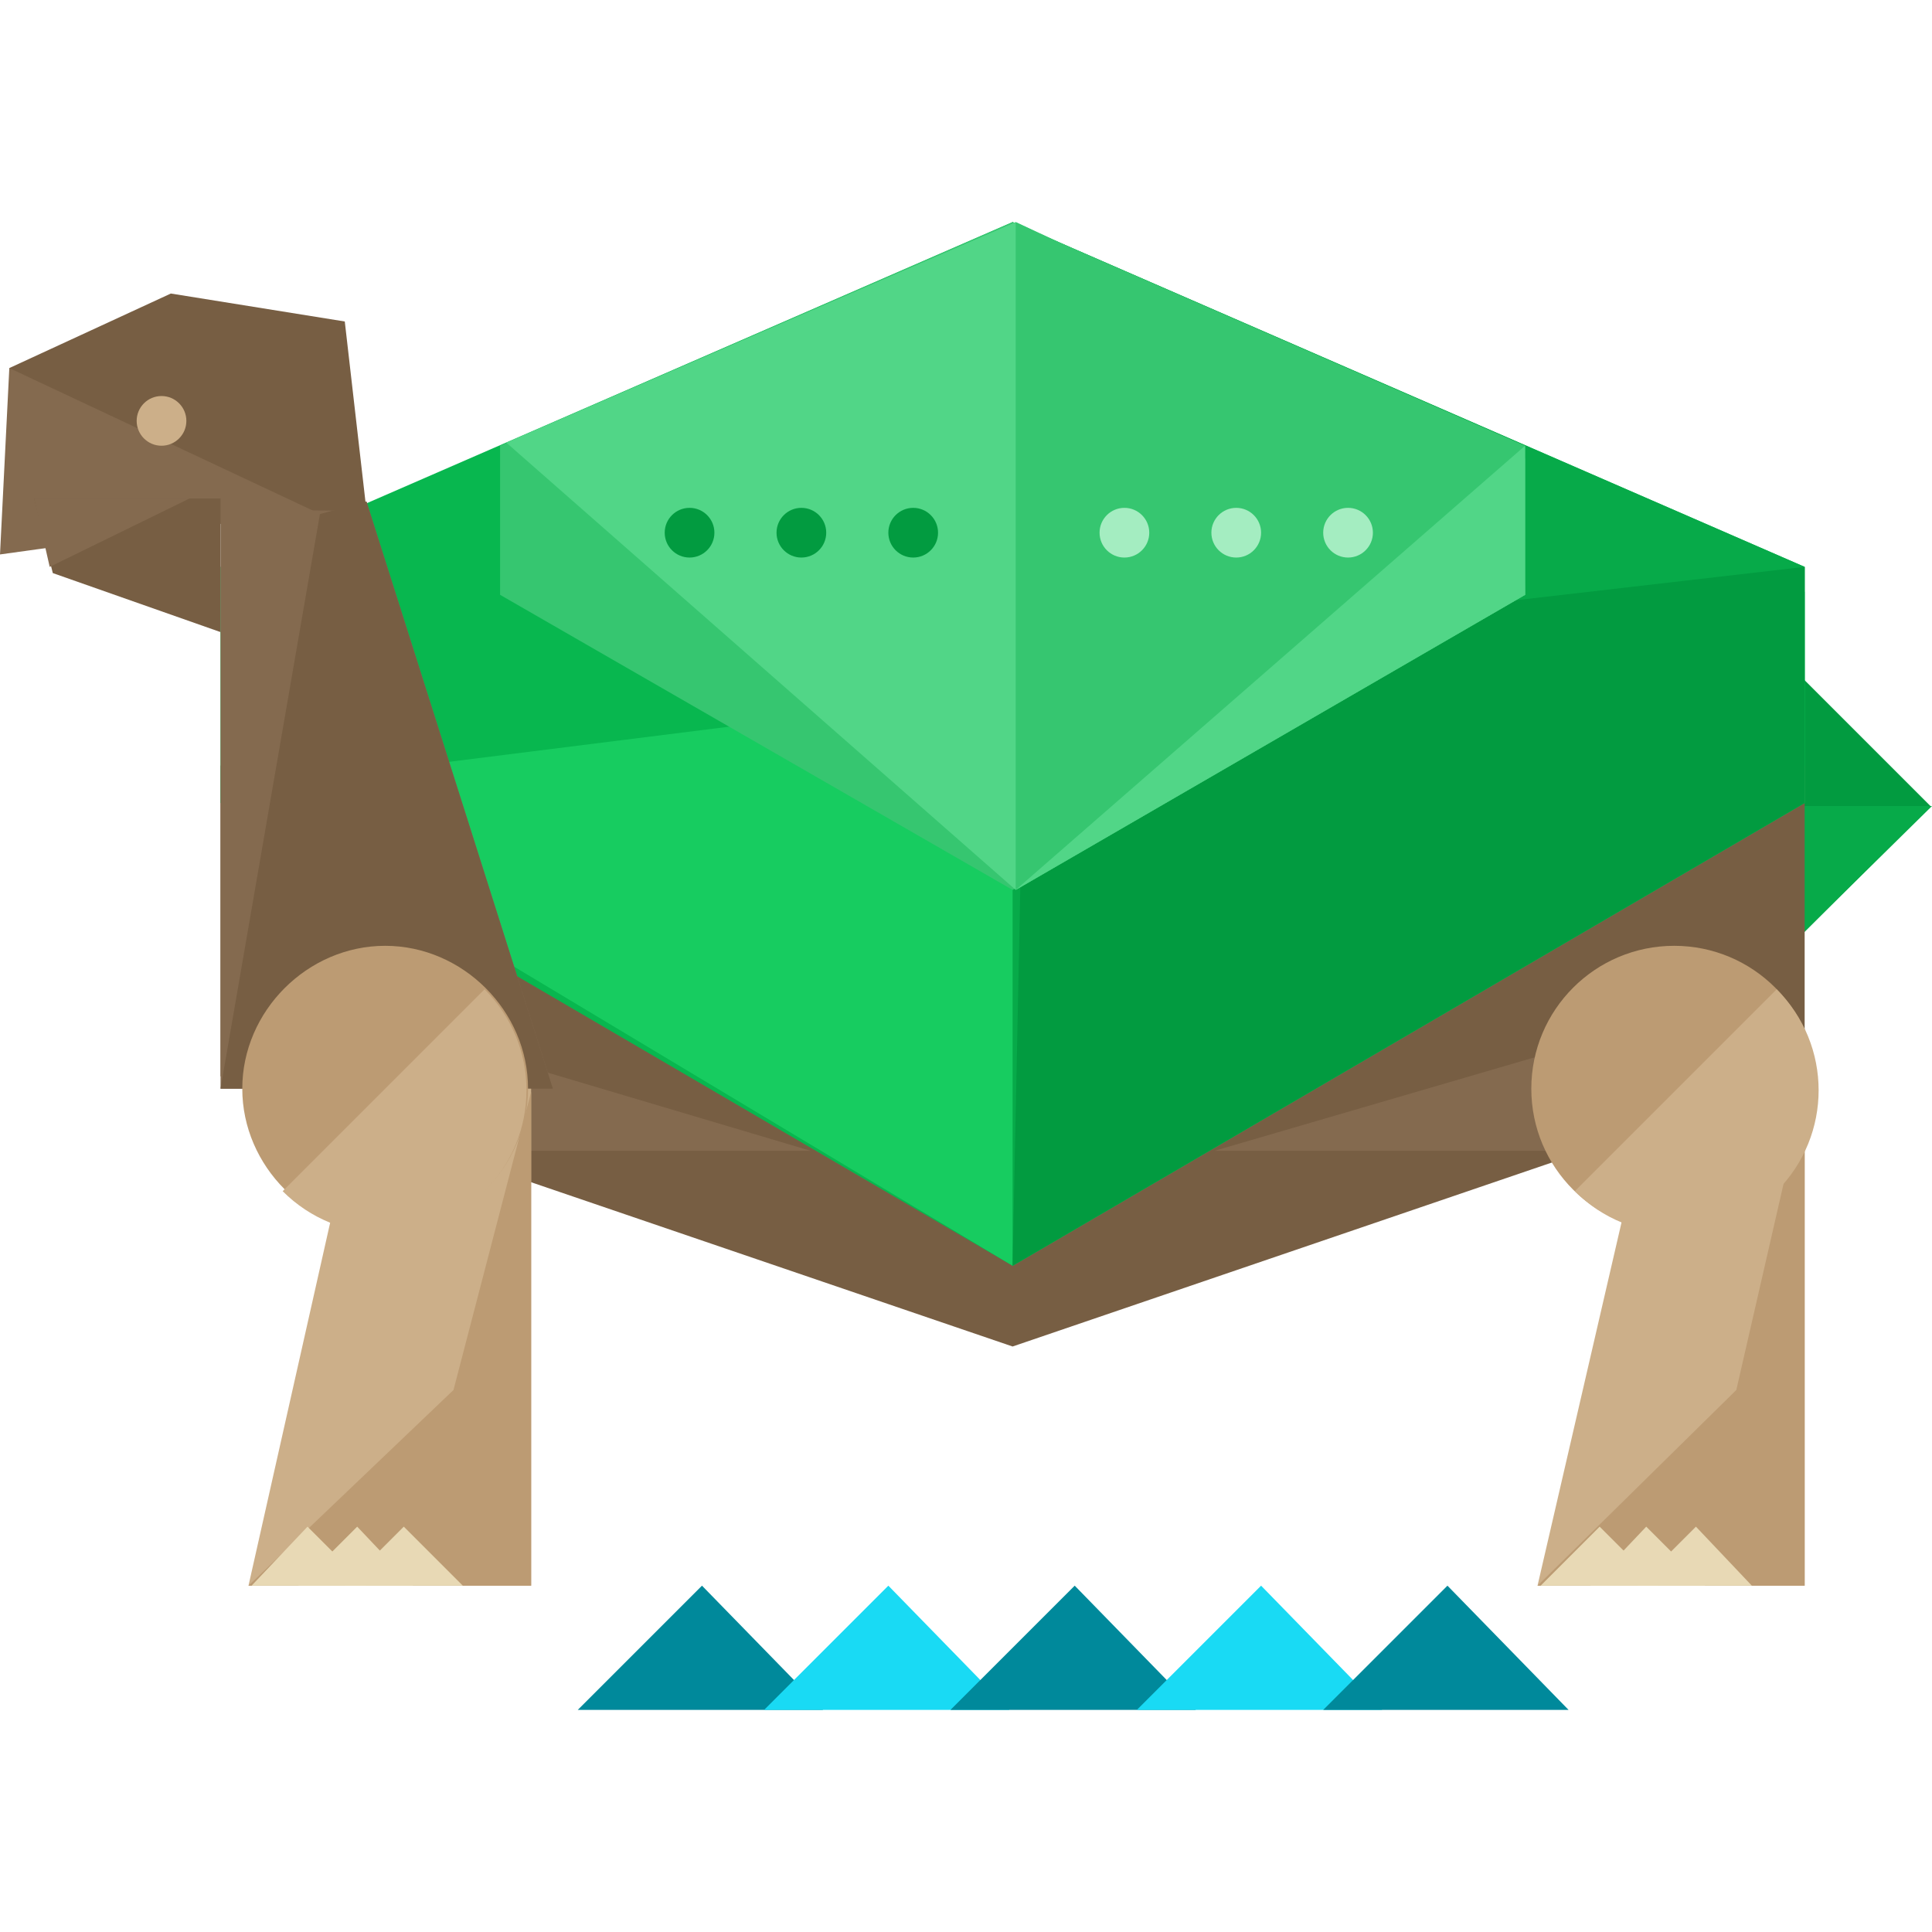 <?xml version="1.0" encoding="iso-8859-1"?>
<!-- Generator: Adobe Illustrator 19.0.0, SVG Export Plug-In . SVG Version: 6.00 Build 0)  -->
<svg version="1.1" id="Layer_1" xmlns="http://www.w3.org/2000/svg" xmlns:xlink="http://www.w3.org/1999/xlink" x="0px" y="0px"
	 viewBox="0 0 497.6 497.6" style="enable-background:new 0 0 497.6 497.6;" xml:space="preserve">
<rect x="410.293" y="171.512" transform="matrix(-0.707 -0.707 0.707 -0.707 615.106 669.838)" style="fill:#029B40;" width="72.004" height="72.004"/>
<polygon style="fill:#07AA49;" points="446.4,258 395.2,207.6 446.4,207.6 497.6,207.6 "/>
<polygon style="fill:#775E43;" points="56.8,197.2 260.8,107.6 464.8,197.2 464.8,277.2 260.8,346.8 56.8,277.2 "/>
<polygon style="fill:#08B74F;" points="56.8,146 260.8,57.2 464.8,146 464.8,206.8 260.8,326 56.8,206.8 "/>
<polyline style="fill:#17CC60;" points="464.8,152.4 464.8,206.8 260.8,326 56.8,203.6 "/>
<polyline style="fill:#07AA49;" points="260.8,57.2 464.8,146 464.8,206.8 260.8,326 "/>
<polyline style="fill:#029B40;" points="264,169.2 464.8,146 464.8,206.8 260.8,326 "/>
<polygon style="fill:#36C670;" points="128.8,114.8 260.8,57.2 392.8,114.8 392.8,153.2 260.8,229.2 128.8,153.2 "/>
<polyline style="fill:#51D687;" points="130.4,114 261.6,57.2 392,119.6 392.8,153.2 261.6,229.2 "/>
<polyline style="fill:#36C670;" points="261.6,57.2 392.8,118 392.8,153.2 261.6,229.2 "/>
<polyline style="fill:#51D687;" points="392.8,114.8 392.8,153.2 261.6,229.2 "/>
<g>
	<polyline style="fill:#846A4F;" points="208.8,296.4 96.8,296.4 120,270 	"/>
	<polyline style="fill:#846A4F;" points="312.8,296.4 428.8,296.4 403.2,270 	"/>
</g>
<polygon style="fill:#CCAF89;" points="464.8,408.4 396,408.4 425.6,280.4 464.8,280.4 "/>
<polygon style="fill:#BC9B73;" points="464.8,408.4 396,408.4 447.2,358 464.8,281.2 "/>
<g>
	<polygon style="fill:#E8D9B5;" points="427.2,408.4 412,393.2 396.8,408.4 	"/>
	<polygon style="fill:#E8D9B5;" points="439.2,408.4 424,393.2 409.6,408.4 	"/>
	<polygon style="fill:#E8D9B5;" points="451.2,408.4 436.8,393.2 421.6,408.4 	"/>
</g>
<circle style="fill:#BC9B73;" cx="431.2" cy="280.4" r="36.8"/>
<path style="fill:#CCAF89;" d="M457.6,254.8c14.4,14.4,14.4,37.6,0,52s-37.6,14.4-52,0"/>
<polygon style="fill:#846A4F;" points="56.8,280.4 142.4,280.4 94.4,129.2 56.8,128.4 "/>
<polygon style="fill:#775E43;" points="56.8,280.4 142.4,280.4 94.4,129.2 82.4,132.4 "/>
<polygon style="fill:#CCAF89;" points="136.8,408.4 64,408.4 92.8,280.4 136.8,280.4 "/>
<polygon style="fill:#BC9B73;" points="136.8,408.4 64,408.4 116.8,358 136.8,281.2 "/>
<g>
	<polygon style="fill:#E8D9B5;" points="94.4,408.4 79.2,393.2 64.8,408.4 	"/>
	<polygon style="fill:#E8D9B5;" points="106.4,408.4 92,393.2 76.8,408.4 	"/>
	<polygon style="fill:#E8D9B5;" points="119.2,408.4 104,393.2 88.8,408.4 	"/>
</g>
<path style="fill:#BC9B73;" d="M136,280.4c0,20-16.8,36.8-36.8,36.8s-36.8-16.8-36.8-36.8s16.8-36.8,36.8-36.8S136,260.4,136,280.4z
	"/>
<path style="fill:#CCAF89;" d="M124.8,254.8c14.4,14.4,14.4,37.6,0,52s-37.6,14.4-52,0"/>
<polygon style="fill:#775E43;" points="7.2,130.8 94.4,131.6 88.8,82.8 44,75.6 2.4,94.8 "/>
<polyline style="fill:#846A4F;" points="2.4,94.8 0,142.8 80.8,131.6 "/>
<polygon style="fill:#775E43;" points="8.8,128.4 56.8,128.4 56.8,162.8 13.6,147.6 "/>
<polyline style="fill:#846A4F;" points="12.8,146 8.8,128.4 48.8,128.4 "/>
<g>
	<circle style="fill:#029B40;" cx="177.6" cy="137.2" r="6.4"/>
	<circle style="fill:#029B40;" cx="206.4" cy="137.2" r="6.4"/>
	<circle style="fill:#029B40;" cx="235.2" cy="137.2" r="6.4"/>
</g>
<g>
	<circle style="fill:#A4EDC1;" cx="289.6" cy="137.2" r="6.4"/>
	<circle style="fill:#A4EDC1;" cx="318.4" cy="137.2" r="6.4"/>
	<circle style="fill:#A4EDC1;" cx="347.2" cy="137.2" r="6.4"/>
</g>
<circle style="fill:#CCAF89;" cx="41.6" cy="108.4" r="6.4"/>
<polygon style="fill:#00899B;" points="212,440.4 180.8,408.4 148.8,440.4 "/>
<polygon style="fill:#19DAF4;" points="260,440.4 228.8,408.4 196.8,440.4 "/>
<polygon style="fill:#00899B;" points="308,440.4 276.8,408.4 244.8,440.4 "/>
<polygon style="fill:#19DAF4;" points="356,440.4 324.8,408.4 292.8,440.4 "/>
<polygon style="fill:#00899B;" points="404,440.4 372.8,408.4 340.8,440.4 "/>
<g>
</g>
<g>
</g>
<g>
</g>
<g>
</g>
<g>
</g>
<g>
</g>
<g>
</g>
<g>
</g>
<g>
</g>
<g>
</g>
<g>
</g>
<g>
</g>
<g>
</g>
<g>
</g>
<g>
</g>
</svg>
